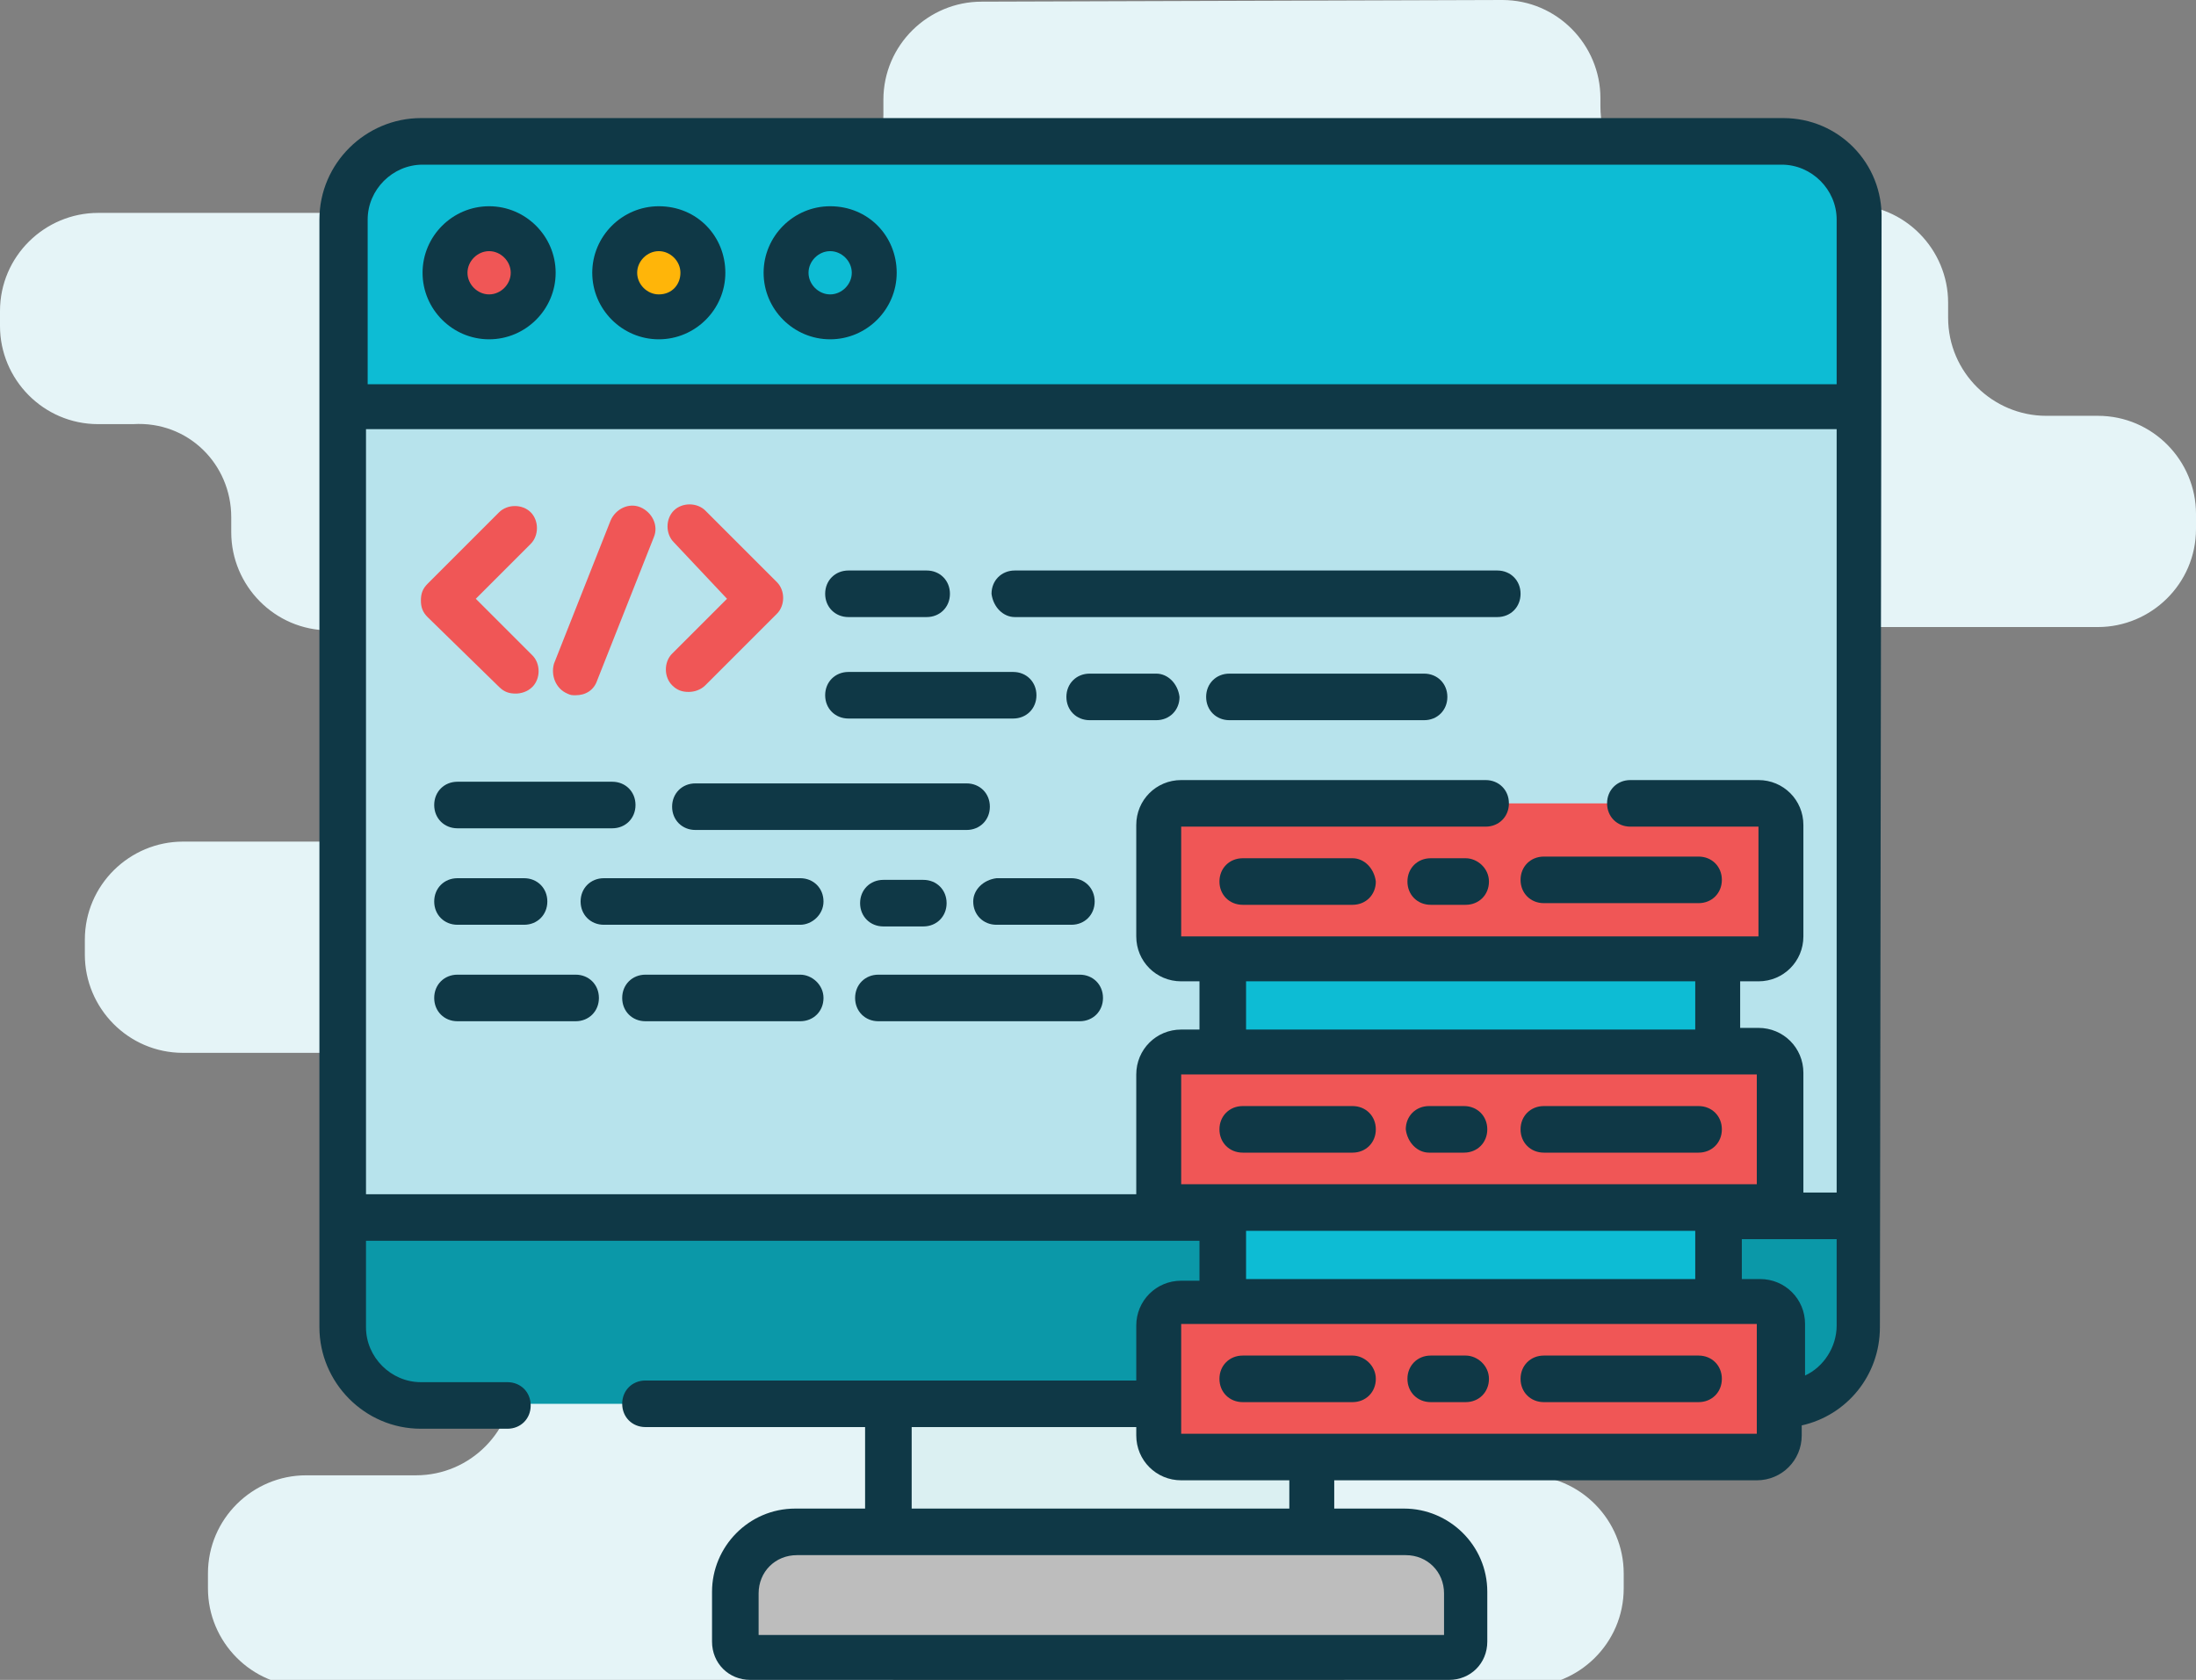 <?xml version="1.0" encoding="utf-8"?>
<!-- Generator: Adobe Illustrator 21.0.2, SVG Export Plug-In . SVG Version: 6.00 Build 0)  -->
<svg version="1.1" id="Слой_1" xmlns="http://www.w3.org/2000/svg" xmlns:xlink="http://www.w3.org/1999/xlink" x="0px" y="0px"
	 viewBox="0 0 132 101" style="enable-background:new 0 0 132 101;" xml:space="preserve">
<rect x="0" y="0" width="132" height="101" fill="#808080" stroke="none"/>
<style type="text/css">
	.st0{fill:#E5F4F7;}
	.st1{fill:#B7E3EC;}
	.st2{fill:#0B98A8;}
	.st3{fill:#0DBCD4;}
	.st4{fill:#DBF0F2;}
	.st5{fill:#BDBDBD;}
	.st6{fill:#F05656;}
	.st7{fill:#FFB509;}
	.st8{fill:#0F3846;}
</style>
<g>
	<path class="st0" d="M13.9,31.1V32c0,3.2,2.6,5.9,5.9,5.9h13.4c3.2,0,5.9,2.6,5.9,5.9v0.9c0,3.2-2.6,5.9-5.9,5.9H11
		c-3.2,0-5.9,2.6-5.9,5.9v0.9c0,3.2,2.6,5.9,5.9,5.9l26.8,0c3.2,0,5.9,2.6,5.9,5.9v0.9c0,3.2-2.6,5.9-5.9,5.9h-1
		c-3.2,0-5.9,2.6-5.9,5.9v0.9c0,3.2-2.6,5.9-5.9,5.9h-6.6c-3.2,0-5.9,2.6-5.9,5.9v0.9c0,3.2,2.6,5.9,5.9,5.9h33.1
		c3.2,0,5.9-2.6,5.9-5.9v-0.9c0-3.2,2.6-5.9,5.9-5.9h7.9c3.2,0,5.9,2.6,5.9,5.9v0.9c0,3.2,2.6,5.9,5.9,5.9h8.7
		c3.2,0,5.9-2.6,5.9-5.9v-0.9c0-3.2-2.6-5.9-5.9-5.9h-3.1c-3.2,0-5.9-2.6-5.9-5.9v-0.9c0-3.2-2.6-5.9-5.9-5.9h0.6
		c-3.2,0-5.9-2.6-5.9-5.9V69c0-3.2,2.6-5.9,5.9-5.9h18.7c3.2,0,5.9-2.6,5.9-5.9v-0.9c0-3.2-2.6-5.9-5.9-5.9h-0.3
		c-3.2,0-5.9-2.6-5.9-5.9v-0.9c0-3.2,2.6-5.9,5.9-5.9h30.3c3.2,0,5.9-2.6,5.9-5.9v-0.9c0-3.2-2.6-5.9-5.9-5.9H123
		c-3.2,0-5.9-2.6-5.9-5.9v-0.9c0-3.2-2.6-5.9-5.9-5.9h-9.1c-3.2,0-5.9-2.6-5.9-5.9V5.9c0-3.2-2.6-5.9-5.9-5.9L59,0.1
		c-3.2,0-5.9,2.6-5.9,5.9v0.9c0,3.2-2.6,5.9-5.9,5.9h0c-3.2,0-5.9,2.6-5.9,5.9v0.9c0,3.2-2.6,5.9-5.9,5.9h-2.5
		c-3.2,0-5.9-2.6-5.9-5.9v-0.9c0-3.2-2.6-5.9-5.9-5.9H5.9c-3.2,0-5.9,2.6-5.9,5.9v0.9c0,3.2,2.6,5.9,5.9,5.9H8
		C11.3,25.3,13.9,27.9,13.9,31.1z"/>
	<g>
		<path class="st1" d="M107.1,84.4H25.3c-2.6,0-4.7-2.1-4.7-4.7V13.1c0-2.6,2.1-4.7,4.7-4.7h81.8c2.6,0,4.7,2.1,4.7,4.7v66.6
			C111.8,82.3,109.7,84.4,107.1,84.4z"/>
		<path class="st1" d="M111.8,13.1v66.6c0,2.6-2.1,4.7-4.7,4.7h-5.7c2.6,0,4.7-2.1,4.7-4.7V13.1c0-2.6-2.1-4.7-4.7-4.7h5.7
			C109.7,8.5,111.8,10.6,111.8,13.1z"/>
		<path class="st2" d="M111.8,73.1H20.6v6.6c0,2.6,2.1,4.7,4.7,4.7h81.8c2.6,0,4.7-2.1,4.7-4.7L111.8,73.1L111.8,73.1z"/>
		<path class="st2" d="M111.8,73.1v6.6c0,2.6-2.1,4.7-4.7,4.7h-5.7c2.6,0,4.7-2.1,4.7-4.7v-6.6H111.8z"/>
		<path class="st3" d="M111.8,24.4H20.7V13.1c0-2.6,2.1-4.7,4.7-4.7h81.8c2.6,0,4.7,2.1,4.7,4.7L111.8,24.4L111.8,24.4z"/>
		<path class="st3" d="M111.8,13.1v11.3H106V13.1c0-2.6-2.1-4.7-4.7-4.7h5.8C109.8,8.5,111.8,10.6,111.8,13.1z"/>
		<path class="st4" d="M53.4,84.4h25.5v7.7H53.4V84.4z"/>
		<path class="st5" d="M87.2,99.6h-42c-0.5,0-0.9-0.4-0.9-0.9v-3c0-2,1.6-3.6,3.6-3.6h36.6c2,0,3.6,1.6,3.6,3.6v3
			C88.1,99.2,87.7,99.6,87.2,99.6z"/>
		<path class="st5" d="M88.1,95.7v3c0,0.5-0.4,0.9-0.9,0.9h-3.2v-3.9c0-2-1.6-3.6-3.6-3.6h4.2C86.5,92.1,88.1,93.7,88.1,95.7z"/>
		<path class="st3" d="M73.5,57.6h29.8v5.6H73.5V57.6z"/>
		<path class="st3" d="M73.5,72.6h29.8v5.6H73.5V72.6z"/>
		<path class="st3" d="M99.7,57.6h3.5v5.6h-3.5V57.6z"/>
		<path class="st3" d="M99.7,72.6h3.5v5.6h-3.5V72.6z"/>
		<g>
			<path class="st6" d="M105.7,57.6H71c-0.7,0-1.3-0.6-1.3-1.3v-6.7c0-0.7,0.6-1.3,1.3-1.3h34.7c0.7,0,1.3,0.6,1.3,1.3v6.7
				C107.1,57,106.5,57.6,105.7,57.6z"/>
			<path class="st6" d="M105.7,72.6H71c-0.7,0-1.3-0.6-1.3-1.3v-6.7c0-0.7,0.6-1.3,1.3-1.3h34.7c0.7,0,1.3,0.6,1.3,1.3v6.7
				C107.1,72,106.5,72.6,105.7,72.6z"/>
			<path class="st6" d="M105.7,87.6H71c-0.7,0-1.3-0.6-1.3-1.3v-6.7c0-0.7,0.6-1.3,1.3-1.3h34.7c0.7,0,1.3,0.6,1.3,1.3v6.7
				C107.1,87,106.5,87.6,105.7,87.6z"/>
		</g>
		<path class="st6" d="M107.1,49.6v6.7c0,0.7-0.6,1.3-1.3,1.3h-3.1c0.7,0,1.3-0.6,1.3-1.3v-6.7c0-0.7-0.6-1.3-1.3-1.3h3.1
			C106.5,48.3,107.1,48.8,107.1,49.6z"/>
		<path class="st6" d="M107.1,64.6v6.7c0,0.7-0.6,1.3-1.3,1.3h-3.1c0.7,0,1.3-0.6,1.3-1.3v-6.7c0-0.7-0.6-1.3-1.3-1.3h3.1
			C106.5,63.3,107.1,63.8,107.1,64.6z"/>
		<path class="st6" d="M107.1,79.6v6.7c0,0.7-0.6,1.3-1.3,1.3h-3.1c0.7,0,1.3-0.6,1.3-1.3v-6.7c0-0.7-0.6-1.3-1.3-1.3h3.1
			C106.5,78.2,107.1,78.8,107.1,79.6z"/>
		<path class="st6" d="M32,16.4c0,1.5-1.2,2.7-2.7,2.7s-2.7-1.2-2.7-2.7s1.2-2.7,2.7-2.7S32,14.9,32,16.4z"/>
		<path class="st7" d="M42.3,16.4c0,1.5-1.2,2.7-2.7,2.7c-1.5,0-2.7-1.2-2.7-2.7s1.2-2.7,2.7-2.7C41.1,13.8,42.3,14.9,42.3,16.4z"/>
		<path class="st3" d="M52.6,16.4c0,1.5-1.2,2.7-2.7,2.7c-1.5,0-2.7-1.2-2.7-2.7s1.2-2.7,2.7-2.7C51.4,13.8,52.6,14.9,52.6,16.4z"/>
		<path class="st6" d="M32,16.4c0,1.5-1.2,2.7-2.7,2.7c-0.7,0-1.4-0.3-1.8-0.7c1.4,0,2.6-1.2,2.6-2.6c0-0.8-0.3-1.4-0.8-1.9
			c0,0,0,0,0.1,0C30.8,13.8,32,14.9,32,16.4z"/>
		<path class="st7" d="M42.3,16.4c0,1.5-1.2,2.7-2.7,2.7c-0.7,0-1.4-0.3-1.8-0.7c1.4,0,2.6-1.2,2.6-2.6c0-0.8-0.3-1.4-0.8-1.9
			c0,0,0,0,0.1,0C41.1,13.8,42.3,14.9,42.3,16.4z"/>
		<path class="st3" d="M52.6,16.4c0,1.5-1.2,2.7-2.7,2.7c-0.7,0-1.4-0.3-1.8-0.7c1.4,0,2.6-1.2,2.6-2.6c0-0.8-0.3-1.4-0.8-1.9
			c0,0,0,0,0.1,0C51.4,13.8,52.6,14.9,52.6,16.4z"/>
		<path class="st6" d="M30,41.3c0.3,0.3,0.6,0.4,1,0.4c0.3,0,0.7-0.1,1-0.4c0.5-0.5,0.5-1.4,0-1.9L28.6,36l3.3-3.3
			c0.5-0.5,0.5-1.4,0-1.9c-0.5-0.5-1.4-0.5-1.9,0l-4.3,4.3c-0.3,0.3-0.4,0.6-0.4,1c0,0.4,0.1,0.7,0.4,1L30,41.3z"/>
		<path class="st6" d="M43.7,36l-3.3,3.3c-0.5,0.5-0.5,1.4,0,1.9c0.3,0.3,0.6,0.4,1,0.4c0.3,0,0.7-0.1,1-0.4l4.3-4.3
			c0.5-0.5,0.5-1.4,0-1.9l-4.3-4.3c-0.5-0.5-1.4-0.5-1.9,0c-0.5,0.5-0.5,1.4,0,1.9L43.7,36z"/>
		<path class="st6" d="M34.1,41.7c0.2,0.1,0.3,0.1,0.5,0.1c0.6,0,1.1-0.3,1.3-0.9l3.4-8.6c0.3-0.7-0.1-1.5-0.8-1.8
			c-0.7-0.3-1.5,0.1-1.8,0.8l-3.4,8.6C33.1,40.6,33.4,41.4,34.1,41.7z"/>
		<path class="st8" d="M27.5,49.8h9.3c0.8,0,1.4-0.6,1.4-1.4c0-0.8-0.6-1.4-1.4-1.4h-9.3c-0.8,0-1.4,0.6-1.4,1.4
			S26.7,49.8,27.5,49.8z"/>
		<path class="st8" d="M58.1,47.1H41.8c-0.8,0-1.4,0.6-1.4,1.4c0,0.8,0.6,1.4,1.4,1.4h16.3c0.8,0,1.4-0.6,1.4-1.4
			S58.9,47.1,58.1,47.1z"/>
		<path class="st8" d="M27.5,55.6h4c0.8,0,1.4-0.6,1.4-1.4c0-0.8-0.6-1.4-1.4-1.4h-4c-0.8,0-1.4,0.6-1.4,1.4
			C26.1,55,26.7,55.6,27.5,55.6z"/>
		<path class="st8" d="M53.1,52.9c-0.8,0-1.4,0.6-1.4,1.4c0,0.8,0.6,1.4,1.4,1.4h2.4c0.8,0,1.4-0.6,1.4-1.4c0-0.8-0.6-1.4-1.4-1.4
			L53.1,52.9L53.1,52.9z"/>
		<path class="st8" d="M49.5,54.2c0-0.8-0.6-1.4-1.4-1.4H36.3c-0.8,0-1.4,0.6-1.4,1.4c0,0.8,0.6,1.4,1.4,1.4h11.8
			C48.8,55.6,49.5,55,49.5,54.2z"/>
		<path class="st8" d="M58.5,54.2c0,0.8,0.6,1.4,1.4,1.4h4.5c0.8,0,1.4-0.6,1.4-1.4c0-0.8-0.6-1.4-1.4-1.4h-4.5
			C59.1,52.9,58.5,53.5,58.5,54.2z"/>
		<path class="st8" d="M51,37.1h4.7c0.8,0,1.4-0.6,1.4-1.4c0-0.8-0.6-1.4-1.4-1.4H51c-0.8,0-1.4,0.6-1.4,1.4
			C49.6,36.5,50.2,37.1,51,37.1z"/>
		<path class="st8" d="M61,37.1h29c0.8,0,1.4-0.6,1.4-1.4c0-0.8-0.6-1.4-1.4-1.4H61c-0.8,0-1.4,0.6-1.4,1.4
			C59.7,36.5,60.3,37.1,61,37.1z"/>
		<path class="st8" d="M85.6,40.5H73.9c-0.8,0-1.4,0.6-1.4,1.4c0,0.8,0.6,1.4,1.4,1.4h11.7c0.8,0,1.4-0.6,1.4-1.4
			S86.4,40.5,85.6,40.5z"/>
		<path class="st8" d="M69.5,40.5h-4c-0.8,0-1.4,0.6-1.4,1.4c0,0.8,0.6,1.4,1.4,1.4h4c0.8,0,1.4-0.6,1.4-1.4
			C70.8,41.1,70.2,40.5,69.5,40.5z"/>
		<path class="st8" d="M51,43.2h9.9c0.8,0,1.4-0.6,1.4-1.4c0-0.8-0.6-1.4-1.4-1.4H51c-0.8,0-1.4,0.6-1.4,1.4S50.2,43.2,51,43.2z"/>
		<path class="st8" d="M48.1,58.6h-9.3c-0.8,0-1.4,0.6-1.4,1.4c0,0.8,0.6,1.4,1.4,1.4h9.3c0.8,0,1.4-0.6,1.4-1.4
			C49.5,59.2,48.8,58.6,48.1,58.6z"/>
		<path class="st8" d="M34.6,58.6h-7.1c-0.8,0-1.4,0.6-1.4,1.4c0,0.8,0.6,1.4,1.4,1.4h7.1c0.8,0,1.4-0.6,1.4-1.4
			C36,59.2,35.4,58.6,34.6,58.6z"/>
		<path class="st8" d="M64.9,58.6H52.8c-0.8,0-1.4,0.6-1.4,1.4c0,0.8,0.6,1.4,1.4,1.4h12.1c0.8,0,1.4-0.6,1.4-1.4
			C66.3,59.2,65.7,58.6,64.9,58.6z"/>
		<path class="st8" d="M81.3,51.6h-6.6c-0.8,0-1.4,0.6-1.4,1.4c0,0.8,0.6,1.4,1.4,1.4h6.6c0.8,0,1.4-0.6,1.4-1.4
			C82.6,52.2,82,51.6,81.3,51.6z"/>
		<path class="st8" d="M92.8,54.3h9.3c0.8,0,1.4-0.6,1.4-1.4c0-0.8-0.6-1.4-1.4-1.4h-9.3c-0.8,0-1.4,0.6-1.4,1.4
			C91.4,53.7,92,54.3,92.8,54.3z"/>
		<path class="st8" d="M88.1,51.6h-2.1c-0.8,0-1.4,0.6-1.4,1.4c0,0.8,0.6,1.4,1.4,1.4h2.1c0.8,0,1.4-0.6,1.4-1.4
			C89.5,52.2,88.8,51.6,88.1,51.6z"/>
		<path class="st8" d="M74.7,69.3h6.6c0.8,0,1.4-0.6,1.4-1.4c0-0.8-0.6-1.4-1.4-1.4h-6.6c-0.8,0-1.4,0.6-1.4,1.4
			C73.3,68.7,73.9,69.3,74.7,69.3z"/>
		<path class="st8" d="M92.8,69.3h9.3c0.8,0,1.4-0.6,1.4-1.4c0-0.8-0.6-1.4-1.4-1.4h-9.3c-0.8,0-1.4,0.6-1.4,1.4
			C91.4,68.7,92,69.3,92.8,69.3z"/>
		<path class="st8" d="M85.9,69.3h2.1c0.8,0,1.4-0.6,1.4-1.4c0-0.8-0.6-1.4-1.4-1.4h-2.1c-0.8,0-1.4,0.6-1.4,1.4
			C84.6,68.7,85.2,69.3,85.9,69.3z"/>
		<path class="st8" d="M81.3,81.5h-6.6c-0.8,0-1.4,0.6-1.4,1.4c0,0.8,0.6,1.4,1.4,1.4h6.6c0.8,0,1.4-0.6,1.4-1.4S82,81.5,81.3,81.5z
			"/>
		<path class="st8" d="M102.1,81.5h-9.3c-0.8,0-1.4,0.6-1.4,1.4c0,0.8,0.6,1.4,1.4,1.4h9.3c0.8,0,1.4-0.6,1.4-1.4
			S102.9,81.5,102.1,81.5z"/>
		<path class="st8" d="M88.1,81.5h-2.1c-0.8,0-1.4,0.6-1.4,1.4c0,0.8,0.6,1.4,1.4,1.4h2.1c0.8,0,1.4-0.6,1.4-1.4
			S88.8,81.5,88.1,81.5z"/>
		<path class="st8" d="M107.2,7.1H25.3c-3.3,0-6.1,2.7-6.1,6.1v66.6c0,3.3,2.7,6.1,6.1,6.1h5.2c0.8,0,1.4-0.6,1.4-1.4
			c0-0.8-0.6-1.4-1.4-1.4h-5.2c-1.8,0-3.3-1.5-3.3-3.3v-5.2h50.1v2.4H71c-1.5,0-2.7,1.2-2.7,2.7V83H38.8c-0.8,0-1.4,0.6-1.4,1.4
			c0,0.8,0.6,1.4,1.4,1.4H52v4.9h-4.2c-2.8,0-5,2.3-5,5v3c0,1.3,1,2.3,2.3,2.3h42c1.3,0,2.3-1,2.3-2.3v-3c0-2.8-2.3-5-5-5h-4.2V89
			h25.4c1.5,0,2.7-1.2,2.7-2.7v-0.6c2.7-0.6,4.7-3,4.7-5.9l0.1-66.6C113.2,9.8,110.5,7.1,107.2,7.1z M71,71.2v-6.6h34.6v6.6H71z
			 M74.9,61.9V59h27v2.9H74.9z M101.9,74v2.9h-27V74H101.9z M54.8,85.8h13.5v0.5c0,1.5,1.2,2.7,2.7,2.7h6.5v1.7H54.8V85.8z
			 M84.5,93.5c1.3,0,2.3,1,2.3,2.3v2.5H45.6v-2.5c0-1.3,1-2.3,2.3-2.3H84.5z M105.7,86.2H71v-6.6h34.6V86.2z M110.4,79.7
			c0,1.3-0.8,2.5-1.9,3v-3.1c0-1.5-1.2-2.7-2.7-2.7h-1.1v-2.4h5.7L110.4,79.7L110.4,79.7z M110.4,71.7h-2c0-0.1,0-7.2,0-7.2
			c0-1.5-1.2-2.7-2.7-2.7h-1.1V59h1.1c1.5,0,2.7-1.2,2.7-2.7v-6.7c0-1.5-1.2-2.7-2.7-2.7H98c-0.8,0-1.4,0.6-1.4,1.4
			c0,0.8,0.6,1.4,1.4,1.4h7.7v6.6H71v-6.6h18.3c0.8,0,1.4-0.6,1.4-1.4c0-0.8-0.6-1.4-1.4-1.4H71c-1.5,0-2.7,1.2-2.7,2.7v6.7
			c0,1.5,1.2,2.7,2.7,2.7h1.1v2.9H71c-1.5,0-2.7,1.2-2.7,2.7c0,0,0,7,0,7.2H22V25.8h88.4V71.7z M110.4,23.1H22.1v-9.9
			c0-1.8,1.5-3.3,3.3-3.3h81.7c1.8,0,3.3,1.5,3.3,3.3L110.4,23.1L110.4,23.1z"/>
		<path class="st8" d="M29.4,12.4c-2.2,0-4,1.8-4,4s1.8,4,4,4s4-1.8,4-4S31.6,12.4,29.4,12.4z M29.4,17.7c-0.7,0-1.3-0.6-1.3-1.3
			s0.6-1.3,1.3-1.3c0.7,0,1.3,0.6,1.3,1.3C30.7,17.1,30.1,17.7,29.4,17.7z"/>
		<path class="st8" d="M39.6,12.4c-2.2,0-4,1.8-4,4s1.8,4,4,4c2.2,0,4-1.8,4-4S41.9,12.4,39.6,12.4z M39.6,17.7
			c-0.7,0-1.3-0.6-1.3-1.3s0.6-1.3,1.3-1.3c0.7,0,1.3,0.6,1.3,1.3S40.4,17.7,39.6,17.7z"/>
		<path class="st8" d="M49.9,12.4c-2.2,0-4,1.8-4,4s1.8,4,4,4s4-1.8,4-4S52.2,12.4,49.9,12.4z M49.9,17.7c-0.7,0-1.3-0.6-1.3-1.3
			s0.6-1.3,1.3-1.3c0.7,0,1.3,0.6,1.3,1.3S50.6,17.7,49.9,17.7z"/>
	</g>
</g>
</svg>
